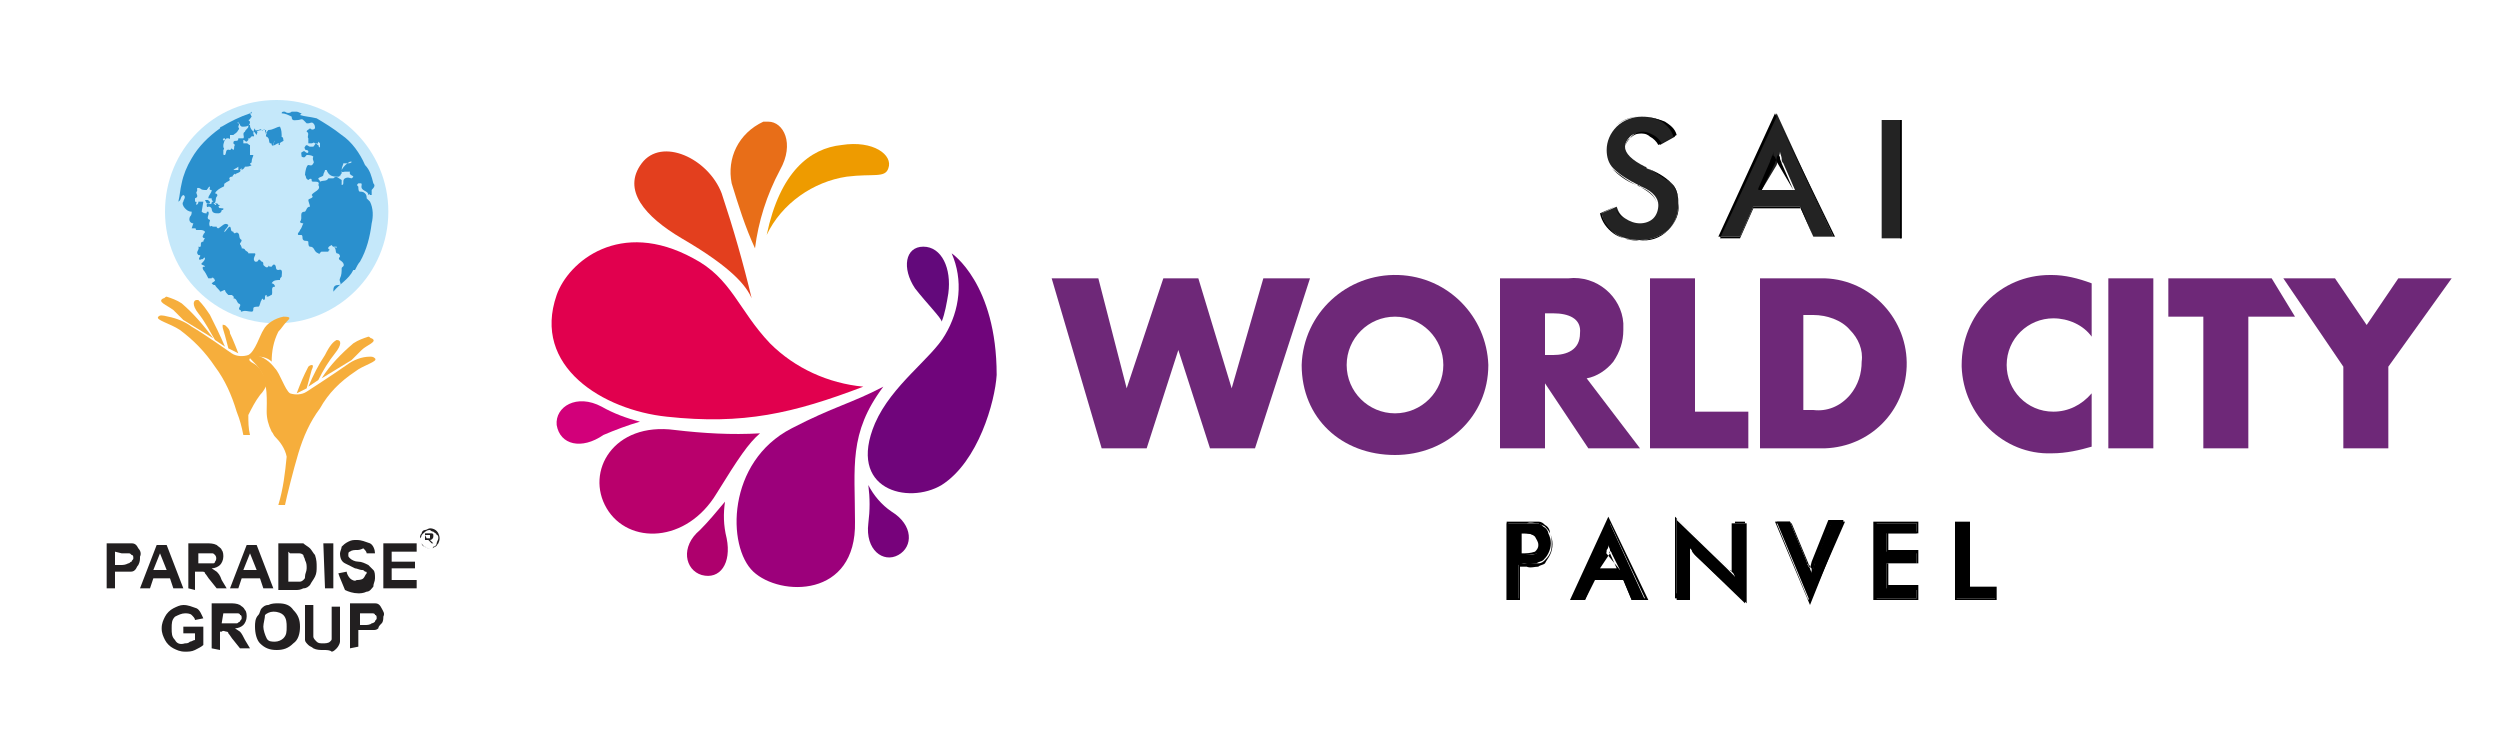 <?xml version="1.0" encoding="utf-8"?>
<!-- Generator: Adobe Illustrator 25.4.1, SVG Export Plug-In . SVG Version: 6.00 Build 0)  -->
<svg version="1.1" id="Layer_1" xmlns="http://www.w3.org/2000/svg" xmlns:xlink="http://www.w3.org/1999/xlink" x="0px" y="0px"
	 viewBox="0 0 150 45" style="enable-background:new 0 0 150 45;" xml:space="preserve">
<style type="text/css">
	.st0{fill-rule:evenodd;clip-rule:evenodd;fill:#70057B;}
	.st1{fill-rule:evenodd;clip-rule:evenodd;fill:#E1004E;}
	.st2{fill-rule:evenodd;clip-rule:evenodd;fill:#9C007B;}
	.st3{fill-rule:evenodd;clip-rule:evenodd;fill:#E33F1E;}
	.st4{fill-rule:evenodd;clip-rule:evenodd;fill:#B9006C;}
	.st5{fill-rule:evenodd;clip-rule:evenodd;fill:#77027B;}
	.st6{fill-rule:evenodd;clip-rule:evenodd;fill:#63097B;}
	.st7{fill-rule:evenodd;clip-rule:evenodd;fill:#AE006D;}
	.st8{fill-rule:evenodd;clip-rule:evenodd;fill:#D2007A;}
	.st9{fill-rule:evenodd;clip-rule:evenodd;fill:#E86E18;}
	.st10{fill-rule:evenodd;clip-rule:evenodd;fill:#EE9B00;}
	.st11{fill-rule:evenodd;clip-rule:evenodd;}
	.st12{fill-rule:evenodd;clip-rule:evenodd;fill:#232323;}
	.st13{fill:#232323;}
	.st14{fill-rule:evenodd;clip-rule:evenodd;fill:#6E2878;}
	.st15{fill:#6E2878;}
	.st16{fill-rule:evenodd;clip-rule:evenodd;fill:#221F20;}
	.st17{fill-rule:evenodd;clip-rule:evenodd;fill:#C5E8FA;}
	.st18{fill-rule:evenodd;clip-rule:evenodd;fill:#2A90CE;}
	.st19{fill:none;}
	.st20{fill:#2A90CE;}
	.st21{fill:#F6AE3C;enable-background:new    ;}
</style>
<path class="st0" d="M57.1,15.2c0.7,1.6,0.5,3.4-0.4,4.9c-0.8,1.4-3.2,3-4.2,5.3c-1.7,4,2,4.9,4,3.7c2.2-1.4,3.2-5,3.3-6.6
	C59.8,17,57.1,15.2,57.1,15.2"/>
<path class="st1" d="M51.8,23.2c-2.1-0.2-4.1-1.1-5.6-2.6c-1.9-2-2.3-3.9-4.6-5.1c-4.4-2.4-7.5,0.2-8.2,2.2
	c-1.5,4.3,2.8,6.9,6.6,7.3C44.6,25.5,47.6,24.8,51.8,23.2"/>
<path class="st2" d="M53,23.2c-1.9,1-3,1.2-5.5,2.5c-3.9,2-3.9,7.1-2.3,8.6s6.2,1.6,6.1-3C51.3,28,50.9,26,53,23.2"/>
<path class="st3" d="M45.1,17.9c-0.5-2.1-1.1-4.2-1.8-6.3c-0.8-2.1-3.6-3.4-4.8-1.8s0.2,3.2,2.4,4.5C44,16.1,44.8,17.2,45.1,17.9"/>
<path class="st4" d="M45.6,26c-1.7,0.1-3.4,0-5.1-0.2c-3.7-0.5-5.4,2.5-4.1,4.7c1.3,2.2,4.8,2.1,6.6-0.9
	C44.3,27.5,44.9,26.6,45.6,26"/>
<path class="st5" d="M52.1,29.1c0.1,0.8,0.1,1.5,0,2.3c-0.2,1.6,0.9,2.4,1.8,1.9s0.9-1.8-0.4-2.6C52.9,30.3,52.4,29.7,52.1,29.1"/>
<path class="st6" d="M56.5,19.3c0.2-0.5,0.3-1.1,0.4-1.7c0.2-1.5-0.4-2.8-1.5-2.8s-1.3,1.3-0.5,2.5C55.6,18.2,56.5,19.1,56.5,19.3"
	/>
<path class="st7" d="M43.5,30.1c-0.5,0.6-1,1.2-1.5,1.7c-1.2,1-0.9,2.4,0.1,2.7c1.1,0.3,1.8-0.7,1.5-2.2
	C43.4,31.5,43.4,30.8,43.5,30.1"/>
<path class="st8" d="M38.4,25.3c-0.8-0.2-1.6-0.5-2.3-0.9c-1.5-0.8-2.8,0-2.7,1.1c0.2,1.2,1.5,1.5,2.8,0.6
	C36.9,25.8,37.7,25.5,38.4,25.3"/>
<path class="st9" d="M45.3,14.9c0.2-1.6,0.7-3.2,1.5-4.7c0.9-1.6,0.2-2.9-0.7-2.9c-0.1,0-0.2,0-0.3,0C44.3,8,43.6,9.5,43.9,11
	C44.3,12.3,44.7,13.6,45.3,14.9"/>
<path class="st10" d="M46,14.1c0.9-1.9,2.8-3.2,4.8-3.5c1.6-0.2,2.3,0.1,2.5-0.5c0.3-0.8-0.9-1.7-2.8-1.4
	C48.6,8.9,46.8,10.3,46,14.1"/>
<path class="st11" d="M91.1,33.9V36h-0.7v-4.6h1.1c0.2,0,0.5,0,0.7,0c0.2,0,0.3,0.1,0.4,0.2c0.2,0.1,0.3,0.3,0.3,0.4
	c0.2,0.4,0.2,0.8,0,1.2c-0.1,0.2-0.2,0.3-0.3,0.4c-0.1,0.1-0.3,0.1-0.4,0.2c-0.2,0-0.5,0.1-0.7,0h-0.1L91.1,33.9z M91.2,33.3h0.2
	c0.3,0,0.6,0,0.8-0.1c0.1-0.1,0.2-0.3,0.2-0.5c0-0.2-0.1-0.4-0.2-0.5C91.9,32,91.6,32,91.4,32h-0.2V33.3z"/>
<path d="M91.2,36h-0.8v-4.7h1.2c0.2,0,0.5,0,0.7,0c0.2,0,0.3,0.1,0.4,0.2c0.2,0.1,0.3,0.3,0.3,0.5c0.2,0.4,0.2,0.9,0,1.3
	c-0.1,0.2-0.2,0.3-0.3,0.5c-0.1,0.1-0.3,0.1-0.4,0.2c-0.2,0-0.5,0.1-0.7,0h-0.4L91.2,36L91.2,36z M90.5,35.9h0.6v-2.1h0.5
	c0.2,0,0.5,0,0.7,0c0.2,0,0.3-0.1,0.4-0.2c0.1-0.1,0.2-0.2,0.3-0.4c0.1-0.2,0.1-0.4,0.1-0.6c0-0.2,0-0.4-0.1-0.6
	c-0.1-0.2-0.2-0.3-0.3-0.4c-0.1-0.1-0.3-0.1-0.4-0.2c-0.2,0-0.5-0.1-0.7,0h-1.1L90.5,35.9L90.5,35.9z M91.4,33.3h-0.2v-1.4h0.2
	c0.3,0,0.6,0,0.9,0.2c0.2,0.1,0.3,0.3,0.3,0.6c0,0.2-0.1,0.4-0.3,0.5C91.9,33.3,91.6,33.3,91.4,33.3L91.4,33.3z M91.2,33.2h0.1
	c0.3,0,0.5,0,0.8-0.1c0.1-0.1,0.2-0.2,0.2-0.4c0-0.2-0.1-0.3-0.2-0.5C91.9,32,91.6,32,91.4,32h-0.1V33.2z"/>
<path class="st11" d="M97.9,36l-0.5-1.2h-1.8L95.1,36h-0.8l2.2-4.8l2.2,4.8H97.9z M95.9,34.2h1.3l-0.5-1c0-0.1-0.1-0.1-0.1-0.2
	c0-0.1-0.1-0.2-0.1-0.3c0,0.1,0,0.2-0.1,0.3c0,0.1,0,0.2-0.1,0.3L95.9,34.2z"/>
<path d="M98.9,36h-1l-0.5-1.2h-1.7L95.1,36h-0.9l2.3-5L98.9,36z M98,35.9h0.7l-2.1-4.5l-2.1,4.5H95l0.5-1.2h1.9L98,35.9z M97.2,34.2
	h-1.5l0.5-1.1c0,0,0-0.1,0-0.1c0,0,0-0.1,0-0.1c0,0,0-0.1,0-0.1c0,0,0-0.1,0-0.2l0.1-0.1l0,0.1c0,0,0,0.1,0,0.2c0,0,0,0.1,0,0.1
	c0,0,0,0.1,0,0.1c0,0,0,0,0,0.1L97.2,34.2z M96,34.1H97l-0.4-0.9c0,0-0.1-0.1,0-0.1c0,0,0,0,0-0.1c0,0,0,0,0-0.1c0,0,0,0,0,0.1
	s0,0.1,0,0.1c0,0,0,0.1,0,0.1L96,34.1z"/>
<path class="st11" d="M100.6,36v-4.8l2.9,2.8l0.3,0.3c0.1,0.1,0.2,0.2,0.3,0.3v-3.2h0.7v4.8l-3-2.8c-0.1-0.1-0.2-0.2-0.2-0.3
	c-0.1-0.1-0.1-0.2-0.2-0.3v3.2L100.6,36z"/>
<path d="M104.7,36.2l-3-2.9c-0.1-0.1-0.2-0.2-0.2-0.3c0,0-0.1-0.1-0.1-0.1v3h-0.9v-4.9l3,2.9l0.3,0.3c0.1,0,0.1,0.1,0.1,0.2v-3h0.8
	L104.7,36.2z M101.3,32.6l0.1,0.1l0.1,0.1c0,0,0,0.1,0.1,0.1l0,0c0.1,0.1,0.1,0.2,0.2,0.3l2.9,2.7v-4.6h-0.6v3.3l-0.1-0.2
	c-0.1-0.1-0.2-0.2-0.3-0.3l-0.3-0.3l-2.8-2.7v4.5h0.6L101.3,32.6L101.3,32.6z"/>
<path class="st11" d="M108.6,36.1l-2-4.8h0.8l1,2.4c0,0.1,0.1,0.3,0.2,0.4c0,0.1,0.1,0.2,0.1,0.3c0-0.1,0-0.2,0.1-0.3l0.1-0.4l1-2.4
	h0.8L108.6,36.1z"/>
<path d="M108.6,36.3l-2.1-5h0.9v0l1,2.4c0,0.1,0,0.1,0.1,0.2c0,0.1,0.1,0.1,0.1,0.2c0,0,0,0,0,0.1l0,0c0,0,0,0,0-0.1l0.1-0.4l1-2.5
	h0.9l0,0.1L108.6,36.3z M106.6,31.4l1.9,4.6l2-4.6h-0.6l-1,2.4l-0.1,0.4c0,0,0,0.1,0,0.2c0,0,0,0.1,0,0.2l-0.1,0.4v-0.4
	c0-0.1,0-0.2,0-0.3s0,0,0-0.1c0-0.1,0-0.1-0.1-0.2c0-0.1-0.1-0.1-0.1-0.2l-1-2.4L106.6,31.4z"/>
<polygon class="st11" points="112.5,35.9 112.5,31.4 115,31.4 115,32 113.2,32 113.2,33.1 115,33.1 115,33.8 113.2,33.8 113.2,35.3 
	115,35.3 115,35.9 "/>
<path d="M115.1,36h-2.7v-4.7h2.7V32h-1.8v1h1.8v0.8h-1.8v1.3h1.8V36z M112.6,35.9h2.4v-0.5h-1.8v-1.6h1.8v-0.6h-1.8v-1.3h1.8v-0.5
	h-2.4L112.6,35.9z"/>
<polygon class="st11" points="117.3,35.9 117.3,31.4 118.1,31.4 118.1,35.3 119.7,35.3 119.7,35.9 "/>
<path d="M119.8,36h-2.5v-4.7h0.9v3.9h1.6L119.8,36z M117.4,35.9h2.3v-0.5H118v-3.9h-0.6L117.4,35.9z"/>
<path class="st12" d="M96.1,12.8l0.9-0.4c0.1,0.3,0.2,0.5,0.5,0.7c0.3,0.2,0.6,0.3,0.9,0.3c0.3,0,0.6-0.1,0.8-0.3
	c0.2-0.2,0.3-0.5,0.3-0.8c0-0.4-0.3-0.8-1-1.1c-0.1,0-0.1-0.1-0.2-0.1c-0.6-0.3-1.1-0.6-1.5-1c-0.3-0.3-0.4-0.7-0.4-1.1
	c0-0.5,0.2-1,0.6-1.4c0.4-0.4,1-0.6,1.5-0.6c0.5,0,0.9,0.1,1.3,0.3c0.3,0.2,0.6,0.5,0.7,0.9l-0.9,0.5c-0.1-0.2-0.3-0.4-0.5-0.5
	C98.9,8,98.7,8,98.5,8C98.2,8,98,8,97.8,8.2c-0.2,0.2-0.3,0.4-0.3,0.6c0,0.4,0.4,0.8,1.2,1.2c0,0,0.1,0,0.1,0.1
	c0.5,0.2,1,0.5,1.5,0.9c0.3,0.3,0.4,0.7,0.4,1.2c0,0.6-0.2,1.2-0.6,1.6c-0.5,0.4-1.1,0.6-1.7,0.6c-0.5,0-1.1-0.1-1.5-0.4
	C96.4,13.7,96.2,13.3,96.1,12.8"/>
<path d="M98.3,14.4c-0.5,0-1.1-0.1-1.5-0.4c-0.4-0.3-0.7-0.7-0.8-1.2l0,0l0.9-0.4v0c0.1,0.3,0.2,0.5,0.5,0.7
	c0.3,0.2,0.6,0.3,0.9,0.3c0.3,0,0.6-0.1,0.8-0.3c0.2-0.2,0.3-0.5,0.3-0.8c0-0.4-0.3-0.7-1-1.1c-0.1,0-0.1-0.1-0.2-0.1l0,0
	c-0.6-0.2-1.1-0.6-1.5-1c-0.3-0.3-0.4-0.7-0.4-1.1c0-0.5,0.2-1,0.6-1.4c0.4-0.4,1-0.6,1.5-0.6c0.5,0,0.9,0.1,1.3,0.3
	c0.3,0.2,0.6,0.5,0.7,0.9l0,0l-0.9,0.5l0,0c-0.1-0.2-0.3-0.4-0.5-0.5C98.9,8.1,98.7,8,98.5,8c-0.3,0-0.5,0.1-0.7,0.3
	c-0.2,0.2-0.3,0.4-0.3,0.6c0,0.4,0.4,0.8,1.2,1.2l0,0l0,0c0,0,0,0,0.1,0c0.5,0.2,1,0.6,1.5,0.9c0.3,0.3,0.4,0.7,0.4,1.2
	c0,0.6-0.2,1.2-0.6,1.6C99.6,14.3,99,14.5,98.3,14.4z M96.1,12.8c0.1,0.5,0.4,0.9,0.8,1.2c0.4,0.3,1,0.5,1.5,0.4
	c0.6,0,1.2-0.2,1.7-0.6c0.4-0.4,0.7-1,0.6-1.6c0-0.4-0.1-0.8-0.4-1.2c-0.4-0.4-0.9-0.7-1.5-0.9l0,0c0,0,0,0,0,0c0,0,0,0,0,0
	c0,0,0,0-0.1,0c-0.8-0.4-1.2-0.8-1.2-1.2c0-0.2,0.1-0.5,0.3-0.6C98,8,98.3,7.9,98.6,7.9c0.2,0,0.4,0.1,0.6,0.2
	c0.2,0.1,0.4,0.3,0.5,0.5l0.9-0.5c-0.1-0.4-0.4-0.6-0.7-0.8C99.4,7.1,98.9,7,98.4,7c-0.6,0-1.1,0.2-1.5,0.6
	c-0.4,0.4-0.6,0.9-0.6,1.4c0,0.4,0.1,0.8,0.4,1.1c0.5,0.4,1,0.8,1.5,1c0.1,0,0.1,0,0.2,0.1c0.7,0.3,1,0.7,1,1.1
	c0,0.3-0.1,0.6-0.3,0.8c-0.2,0.2-0.5,0.3-0.8,0.3c-0.3,0-0.6-0.1-0.9-0.3c-0.2-0.2-0.4-0.4-0.5-0.7L96.1,12.8z"/>
<path class="st12" d="M108.8,14.2l-0.8-1.8h-2.8l-0.8,1.8h-1.2l3.4-7.4l3.4,7.4H108.8z M105.7,11.4h2l-0.7-1.6
	c-0.1-0.1-0.1-0.2-0.1-0.3c0-0.1-0.1-0.3-0.1-0.4c0,0.2-0.1,0.3-0.1,0.4l-0.1,0.4L105.7,11.4z"/>
<path d="M110.1,14.2h-1.3l-0.8-1.8h-2.8l-0.8,1.8h-1.3v0l3.4-7.4v0L110.1,14.2z M108.8,14.2h1.2L106.6,7l-3.4,7.3h1.2l0.8-1.8h2.9
	L108.8,14.2z M107.6,11.4h-2.1v-0.1l0.7-1.6c0-0.1,0.1-0.2,0.1-0.3v0c0.1-0.1,0.1-0.3,0.1-0.4V8.9l0,0.1c0,0.1,0,0.1,0,0.2
	c0,0.1,0,0.2,0.1,0.2c0,0.1,0.1,0.2,0.1,0.3L107.6,11.4z M105.7,11.4h1.9l-0.7-1.6c0-0.1-0.1-0.2-0.1-0.3c0-0.1,0-0.1-0.1-0.2
	c0-0.1,0-0.1,0-0.1c0,0.1-0.1,0.2-0.1,0.3v0c0,0.1-0.1,0.2-0.1,0.3L105.7,11.4z"/>
<rect x="112.9" y="7.2" class="st13" width="1.2" height="7.1"/>
<path d="M114.1,14.3h-1.2V7.2h1.2V14.3z M112.9,14.3h1.1V7.2h-1.1V14.3z"/>
<polygon class="st14" points="75.3,26.9 72.6,26.9 70.7,21 68.8,26.9 66.1,26.9 63.1,16.7 65.9,16.7 67.6,23.3 69.8,16.7 71.9,16.7 
	73.9,23.3 75.8,16.7 78.6,16.7 "/>
<path class="st14" d="M83.7,27.3c-3.2,0-5.6-2.2-5.6-5.4c0.1-3.1,2.7-5.5,5.8-5.4c3,0.1,5.3,2.5,5.4,5.4
	C89.3,25,86.8,27.3,83.7,27.3 M83.7,19c-1.6,0-2.9,1.3-2.9,2.9c0,1.6,1.3,2.9,2.9,2.9c1.6,0,2.9-1.3,2.9-2.9
	C86.6,20.3,85.3,19,83.7,19"/>
<path class="st14" d="M95.3,26.9L92.7,23v3.9h-2.7V16.7h4.1c1.7-0.2,3.2,1.1,3.3,2.7c0,0.1,0,0.3,0,0.4c0,0.7-0.2,1.3-0.6,1.9
	c-0.4,0.5-1,0.9-1.6,1l3.2,4.2L95.3,26.9L95.3,26.9z M93.2,18.8h-0.5v2.5h0.5c0.8,0,1.6-0.3,1.6-1.3C94.9,19.1,94.1,18.8,93.2,18.8"
	/>
<polygon class="st14" points="99,26.9 99,16.7 101.7,16.7 101.7,24.7 104.9,24.7 104.9,26.9 "/>
<path class="st14" d="M109.5,26.9h-3.9V16.7h3.9c2.8,0.1,5,2.5,4.9,5.3C114.3,24.7,112.2,26.8,109.5,26.9 M111,19.8
	c-0.5-0.6-1.4-0.9-2.2-0.9h-0.6v5.7h0.6c0.8,0.1,1.6-0.2,2.2-0.9c0.5-0.6,0.7-1.3,0.7-2C111.8,21,111.5,20.3,111,19.8"/>
<path class="st14" d="M123.1,27.2c-2.9,0.1-5.3-2.3-5.4-5.2c0,0,0-0.1,0-0.1c0-3,2.3-5.4,5.3-5.4c0,0,0.1,0,0.1,0
	c0.8,0,1.6,0.2,2.4,0.5v3.2c-0.5-0.7-1.4-1.1-2.3-1.1c-1.5,0-2.8,1.2-2.8,2.8c0,1.5,1.2,2.8,2.8,2.8c0.9,0,1.7-0.4,2.3-1.1v3.2
	C124.8,27,124,27.2,123.1,27.2"/>
<rect x="126.5" y="16.7" class="st15" width="2.7" height="10.2"/>
<polygon class="st14" points="134.9,19 134.9,26.9 132.2,26.9 132.2,19 130.1,19 130.1,16.7 136.3,16.7 137.7,19 "/>
<polygon class="st14" points="143.3,22 143.3,26.9 140.6,26.9 140.6,22 137,16.7 140.1,16.7 142,19.5 143.9,16.7 147.1,16.7 "/>
<g>
	<g>
		<g>
			<path class="st16" d="M21.6,36.7v0.8h0.3c0.1,0,0.3,0,0.4-0.1c0.1,0,0.2-0.1,0.2-0.1c0-0.1,0.1-0.1,0.1-0.2c0-0.1,0-0.2-0.1-0.2
				c0-0.1-0.1-0.1-0.2-0.1c-0.1,0-0.3,0-0.4,0H21.6z M21,38.9v-2.7h0.9c0.2,0,0.4,0,0.6,0c0.2,0,0.3,0.1,0.4,0.3
				c0.1,0.2,0.2,0.3,0.1,0.5c0,0.1,0,0.3-0.1,0.4c-0.1,0.1-0.2,0.2-0.2,0.3c-0.1,0.1-0.2,0.1-0.3,0.1c-0.2,0-0.4,0-0.5,0h-0.4v1
				L21,38.9z M18.3,36.3h0.5v1.4c0,0.2,0,0.3,0,0.5c0,0.1,0.1,0.2,0.2,0.3c0.1,0.1,0.2,0.1,0.4,0.1c0.1,0,0.3,0,0.4-0.1
				c0.1-0.1,0.1-0.1,0.1-0.2c0-0.1,0-0.2,0-0.4v-1.5h0.5v1.4c0,0.2,0,0.5,0,0.7c0,0.1-0.1,0.3-0.2,0.4c-0.1,0.1-0.2,0.2-0.3,0.2
				C19.8,39,19.6,39,19.4,39c-0.2,0-0.4,0-0.6-0.1c-0.1-0.1-0.2-0.1-0.3-0.2c-0.1-0.1-0.2-0.2-0.2-0.3c0-0.2,0-0.4,0-0.6V36.3z
				 M15.8,37.6c0,0.2,0.1,0.5,0.2,0.7c0.1,0.2,0.3,0.2,0.5,0.2c0.2,0,0.4-0.1,0.5-0.2c0.2-0.2,0.2-0.4,0.2-0.7c0-0.2,0-0.5-0.2-0.7
				c-0.1-0.1-0.3-0.2-0.6-0.2c-0.2,0-0.4,0.1-0.5,0.2C15.9,37.1,15.8,37.4,15.8,37.6z M15.3,37.6c0-0.2,0-0.5,0.2-0.7
				c0.1-0.1,0.1-0.3,0.2-0.4c0.1-0.1,0.2-0.2,0.4-0.2c0.2-0.1,0.4-0.1,0.6-0.1c0.4,0,0.7,0.1,0.9,0.4c0.3,0.3,0.4,0.6,0.4,1
				c0,0.4-0.1,0.8-0.4,1C17.3,38.9,17,39,16.6,39c-0.4,0-0.7-0.1-1-0.4C15.4,38.4,15.3,38,15.3,37.6L15.3,37.6z M13.3,37.4h0.4
				c0.2,0,0.3,0,0.5,0c0.1,0,0.1-0.1,0.2-0.1c0-0.1,0.1-0.1,0.1-0.2c0-0.1,0-0.2-0.1-0.2c0-0.1-0.1-0.1-0.2-0.1h-0.8L13.3,37.4z
				 M12.7,38.9v-2.7h1.1c0.2,0,0.4,0,0.6,0.1c0.1,0.1,0.2,0.1,0.3,0.3c0.1,0.1,0.1,0.3,0.1,0.4c0,0.2-0.1,0.4-0.2,0.5
				c-0.1,0.1-0.3,0.2-0.5,0.2l0.3,0.2c0.1,0.1,0.2,0.3,0.3,0.5l0.3,0.5h-0.6l-0.4-0.5c-0.1-0.1-0.2-0.3-0.3-0.4
				c0-0.1-0.1-0.1-0.1-0.1c-0.1,0-0.2-0.1-0.3,0h-0.1v1.1L12.7,38.9z M11,38v-0.4h1.2v1.1c-0.1,0.1-0.3,0.2-0.5,0.3
				c-0.2,0.1-0.4,0.1-0.6,0.1c-0.3,0-0.5-0.1-0.7-0.2c-0.2-0.1-0.4-0.3-0.5-0.5c-0.1-0.2-0.2-0.4-0.2-0.7c0-0.3,0.1-0.5,0.2-0.7
				c0.1-0.2,0.3-0.4,0.5-0.5c0.2-0.1,0.4-0.2,0.6-0.2c0.3,0,0.5,0.1,0.8,0.2c0.2,0.1,0.3,0.4,0.4,0.6l-0.5,0.1
				c0-0.1-0.1-0.2-0.2-0.3c-0.1-0.1-0.3-0.1-0.4-0.1c-0.2,0-0.4,0.1-0.6,0.2c-0.2,0.2-0.2,0.4-0.2,0.7c0,0.3,0,0.5,0.2,0.7
				c0.1,0.2,0.3,0.3,0.6,0.2c0.1,0,0.2,0,0.3-0.1c0.1,0,0.2-0.1,0.3-0.1V38L11,38L11,38z"/>
		</g>
		<g>
			<path class="st16" d="M6.4,35.3v-2.7h0.9c0.2,0,0.4,0,0.6,0c0.2,0,0.3,0.1,0.4,0.3c0.1,0.1,0.2,0.3,0.1,0.5c0,0.2,0,0.3-0.1,0.5
				c-0.1,0.1-0.1,0.2-0.2,0.3c-0.1,0.1-0.2,0.1-0.3,0.1c-0.2,0-0.4,0-0.6,0H6.9v1L6.4,35.3z M6.9,33.1v0.8h0.3c0.2,0,0.3,0,0.5-0.1
				c0.1,0,0.1-0.1,0.2-0.1c0-0.1,0.1-0.1,0.1-0.2c0-0.1,0-0.2-0.1-0.2c-0.1-0.1-0.1-0.1-0.2-0.1c-0.1,0-0.2,0-0.4,0L6.9,33.1z
				 M11,35.3h-0.6l-0.2-0.6H9.2l-0.2,0.6H8.4l1-2.6H10L11,35.3z M10,34.2l-0.4-1l-0.4,1H10z M11.3,35.3v-2.7h1.1
				c0.2,0,0.4,0,0.6,0.1c0.1,0.1,0.3,0.2,0.3,0.3c0.1,0.1,0.1,0.3,0.1,0.4c0,0.2-0.1,0.4-0.2,0.5c-0.1,0.1-0.3,0.2-0.5,0.2l0.3,0.2
				c0.1,0.1,0.2,0.2,0.3,0.5l0.3,0.5h-0.6l-0.4-0.5c-0.1-0.1-0.2-0.3-0.3-0.4c0-0.1-0.1-0.1-0.2-0.1c-0.1,0-0.2,0-0.3,0h-0.1v1.1
				L11.3,35.3z M11.9,33.8h0.4c0.2,0,0.3,0,0.5,0c0.1,0,0.1-0.1,0.1-0.1c0.1-0.1,0.1-0.3,0-0.4c-0.1-0.1-0.1-0.1-0.2-0.1h-0.8
				L11.9,33.8z M16.4,35.3h-0.6l-0.2-0.6h-1.1l-0.2,0.6h-0.5l1-2.6h0.6L16.4,35.3z M15.4,34.2l-0.4-1l-0.4,1L15.4,34.2z M16.7,32.6
				h1c0.2,0,0.4,0,0.5,0c0.1,0.1,0.3,0.2,0.4,0.3c0.1,0.1,0.2,0.3,0.3,0.4C19,33.6,19,33.8,19,34c0,0.2,0,0.4-0.1,0.6
				c-0.1,0.2-0.2,0.3-0.3,0.5c-0.1,0.1-0.2,0.2-0.4,0.2c-0.2,0.1-0.3,0.1-0.5,0.1h-1L16.7,32.6z M17.3,33.1v1.8h0.4
				c0.1,0,0.2,0,0.3,0c0.1,0,0.2-0.1,0.2-0.1c0.1-0.1,0.1-0.1,0.1-0.2c0-0.2,0.1-0.3,0.1-0.5c0-0.2,0-0.3-0.1-0.5
				c0-0.1-0.1-0.2-0.1-0.3c-0.1-0.1-0.2-0.1-0.3-0.1c-0.1,0-0.3,0-0.5,0L17.3,33.1z M19.4,32.6H20v2.7h-0.5L19.4,32.6z M20.3,34.4
				l0.5-0.1c0,0.1,0.1,0.3,0.2,0.4c0.1,0.1,0.3,0.2,0.4,0.1c0.1,0,0.3,0,0.4-0.1c0.1-0.1,0.1-0.2,0.2-0.3c0-0.1,0-0.1-0.1-0.1
				c-0.1-0.1-0.1-0.1-0.2-0.1c-0.1,0-0.3-0.1-0.4-0.1c-0.2-0.1-0.4-0.2-0.6-0.3c-0.2-0.1-0.3-0.3-0.3-0.6c0-0.1,0.1-0.3,0.1-0.4
				c0.1-0.1,0.2-0.2,0.4-0.3c0.2-0.1,0.3-0.1,0.5-0.1c0.3,0,0.5,0.1,0.8,0.2c0.2,0.1,0.3,0.4,0.3,0.6h-0.5c0-0.1-0.1-0.2-0.2-0.3
				C21.6,33,21.5,33,21.4,33c-0.1,0-0.3,0-0.4,0.1c-0.1,0-0.1,0.1-0.1,0.2c0,0.1,0,0.1,0.1,0.2c0.1,0.1,0.3,0.2,0.5,0.2
				c0.2,0,0.4,0.1,0.6,0.2c0.1,0.1,0.2,0.2,0.3,0.3c0.1,0.1,0.1,0.3,0.1,0.5c0,0.2-0.1,0.3-0.1,0.5c-0.1,0.1-0.2,0.3-0.4,0.3
				c-0.2,0.1-0.4,0.1-0.5,0.1c-0.3,0-0.6-0.1-0.8-0.2C20.5,34.9,20.4,34.7,20.3,34.4L20.3,34.4z"/>
			<polygon class="st16" points="23,35.3 23,32.6 25,32.6 25,33.1 23.5,33.1 23.5,33.7 24.9,33.7 24.9,34.1 23.5,34.1 23.5,34.8 
				25,34.8 25,35.3 			"/>
			<path class="st16" d="M25.8,31.7c0.2,0,0.4,0.1,0.5,0.3c0.1,0.2,0.1,0.4,0,0.6c-0.1,0.1-0.1,0.2-0.2,0.2
				c-0.1,0.1-0.2,0.1-0.3,0.1c-0.1,0-0.2,0-0.3-0.1c-0.1,0-0.2-0.1-0.2-0.2c-0.1-0.1-0.1-0.2-0.1-0.3c0-0.1,0-0.2,0.1-0.3
				c0-0.1,0.1-0.2,0.2-0.2C25.6,31.8,25.7,31.7,25.8,31.7z M25.8,31.8c-0.2,0-0.3,0.1-0.5,0.3c0,0.1-0.1,0.2-0.1,0.2
				c0,0.1,0,0.2,0.1,0.3c0.1,0.2,0.3,0.3,0.5,0.3c0.1,0,0.2,0,0.2-0.1c0.1,0,0.2-0.1,0.2-0.2c0-0.1,0.1-0.2,0.1-0.3
				c0-0.1,0-0.2-0.1-0.2c0-0.1-0.1-0.1-0.2-0.2C25.9,31.9,25.8,31.8,25.8,31.8z M25.5,32.7V32h0.4c0,0,0.1,0,0.1,0.1
				c0,0,0,0.1,0,0.1c0,0.1-0.1,0.2-0.2,0.2l0,0l0.1,0.1l0.1,0.1h-0.1l-0.1-0.1c0,0-0.1-0.1-0.1-0.1c0,0-0.1,0-0.1,0h-0.1L25.5,32.7
				L25.5,32.7L25.5,32.7z M25.6,32.3h0.1c0.1,0,0.1,0,0.1,0s0,0,0-0.1v-0.1c0,0,0,0-0.1,0h-0.2L25.6,32.3L25.6,32.3z"/>
		</g>
	</g>
	<g>
		<path class="st17" d="M9.9,12.7c0,3.7,3,6.7,6.7,6.7c3.7,0,6.7-3,6.7-6.7c0-3.7-3-6.7-6.7-6.7c0,0,0,0,0,0C12.8,6,9.9,9,9.9,12.7z
			"/>
		<path class="st18" d="M17.1,6.7c0,0-0.1,0-0.1,0c0,0-0.1,0-0.1,0.1c0.2,0,0.4,0.1,0.6,0.2c0,0.3,0.2,0.2,0.4,0.2
			c0.1,0,0.2-0.1,0.3,0c0.1,0.1,0.1,0.1,0.2,0.2l0.1,0v0c0.1,0,0.2-0.1,0.3,0c0.1,0.1,0.1,0.2,0.1,0.3c-0.1,0.1-0.2,0.1-0.3,0
			c-0.1,0.1-0.2,0.1-0.2,0.2c0.2,0.1,0,0.3,0.1,0.4l0,0c0,0,0,0.2,0,0.3h0.2c0.1,0,0.1-0.1,0.2,0c0.1,0.1,0.2,0,0.2-0.1l0.1,0.1V8.5
			l0,0.1c0,0.1,0,0.2,0,0.2c0,0.1-0.1,0-0.1-0.1c0,0-0.1,0-0.1-0.1c-0.1,0-0.1,0.1-0.2,0.2c0,0-0.2,0-0.2,0c-0.1,0-0.2-0.2-0.3,0
			c-0.1,0.1,0.1,0.2,0,0.2l0,0C18.4,9,18.5,9,18.5,9.1c0,0.1-0.1,0.1-0.2,0s-0.1,0-0.1,0c-0.2,0-0.1,0.2-0.1,0.3
			c0.2,0.1,0.2,0,0.3-0.1c0.1,0,0.3,0,0.4,0.1c-0.1,0.2,0.1,0.3,0,0.4c-0.1,0.2-0.2,0.1-0.3,0.1c-0.1,0-0.2,0.4-0.2,0.6
			c0.1,0.1,0,0.2,0.2,0.3c0.1-0.1,0.2-0.1,0.2,0c0,0.1,0,0.1,0.2,0.1c0.1,0,0.3,0,0.2,0.2c0.2,0.3-0.3,0.4-0.4,0.6
			c0.2,0.2-0.2,0.2-0.2,0.3s0.1,0.3,0.1,0.4c-0.2,0-0.2,0.2-0.3,0.3c-0.4,0-0.1,0.4-0.3,0.6c0,0.1,0.2,0.1,0.2,0.1
			c-0.1,0.2-0.1,0.3-0.2,0.4c0,0.1-0.2,0.2-0.1,0.3h0.2c0.1,0.1,0,0.2,0.1,0.3s0.2,0,0.3,0.1c0,0.1,0,0.3,0.1,0.3
			c0.3,0,0.2,0.3,0.5,0.4c0.1,0.1,0.1-0.1,0.2-0.1c0.1,0,0.3,0,0.4,0c0-0.1,0.1-0.1,0.1-0.1c-0.2-0.1-0.1-0.2,0.1-0.3
			c0.1,0.2,0.3,0.1,0.3,0.2v-0.1H20c0.2,0.1,0.1,0.3,0.2,0.4c0,0,0.2,0,0.2,0.2c-0.2,0.2,0.1,0.2,0.2,0.4c0.1,0.2-0.1,0.2-0.1,0.3
			c0,0.2,0,0.4-0.1,0.6l0,0c-0.1,0.2,0.2,0.4-0.1,0.4S20,17.3,20,17.5H20c0,0,0,0.1,0,0c0.4-0.5,0.9-0.7,1.2-1.3h0.1
			c0.1-0.2,0.2-0.4,0.3-0.5c0.4-0.7,0.6-1.5,0.7-2.3c0.1-0.4,0.1-0.9-0.1-1.3L22,11.9c0-0.1,0-0.2-0.1-0.3c-0.1-0.1-0.2-0.1-0.3-0.1
			c-0.1,0-0.1-0.2-0.1-0.3c-0.1-0.1-0.1-0.1,0-0.2h0.1c0.1,0,0.1,0,0.1,0.1c-0.1,0.4,0.4,0.3,0.4,0.6c0.1-0.1,0.1,0,0.1,0h0.1
			c0-0.1,0-0.2,0-0.3c0.2-0.2,0.2-0.3,0.1-0.4c-0.1-0.4-0.2-0.8-0.5-1.1c-0.3-0.7-0.8-1.4-1.4-1.8c-0.5-0.4-1-0.7-1.5-1
			C18.6,7,18.3,7,18,6.9l0.1-0.1c-0.1,0-0.2-0.1-0.3-0.1c-0.1,0-0.2,0-0.3,0C17.4,6.8,17.2,6.8,17.1,6.7L17.1,6.7z"/>
		<path class="st18" d="M15,6.8c-0.6,0.2-1.2,0.5-1.7,0.8c0,0-0.1,0-0.1,0.1c-0.7,0.5-1.3,1.1-1.7,1.8c-0.3,0.5-0.5,1-0.6,1.5
			c-0.1,0.4-0.1,0.7-0.2,1.1c0.2-0.1,0.1-0.3,0.3-0.4c0.2,0.1,0,0.3,0,0.4c-0.1,0.1,0,0.3,0.1,0.4c0.1,0.1,0.2,0.2,0.4,0.2
			c0,0.1,0,0.2-0.1,0.3c-0.1,0.2,0,0.4,0.2,0.4l-0.1,0.3h0.2c0.1,0,0,0.1,0.1,0.1h0.2c0.1,0,0.2,0,0.3,0.1c0,0.1-0.1,0.1-0.1,0.2
			c-0.1,0.1,0,0.2,0.1,0.2c0,0-0.1,0.1-0.1,0.2c-0.3,0,0,0.4-0.3,0.3c0.1,0.2-0.2,0.3,0,0.5c0.3,0-0.1,0.2,0.1,0.3
			c0.1-0.1,0.2,0,0.2-0.1c0.1-0.1,0.1,0,0.1,0h0c0,0.1-0.1,0.2-0.2,0.3c-0.1,0.1,0.2,0.1,0.2,0.2c-0.1,0-0.2,0-0.1,0.2
			c0.1,0.1,0.2,0.3,0.3,0.5c0,0,0.1,0,0.1,0s0.1,0,0.1,0v0c0-0.1,0.1,0,0.2,0h-0.1l0.1,0.1c0,0.1-0.1,0.1-0.2,0.2
			c0.1,0.1,0.1,0.1,0.2,0.1c0.1,0.2,0.3,0.3,0.3,0.4c0.1,0,0.2-0.1,0.3-0.1c0,0.1,0.1,0.2,0.2,0.3c0,0,0.1,0,0.1,0h0.1
			c0,0,0.2,0.1,0.1,0.2c0.2,0,0.2,0.2,0.3,0.3c0.3,0.1-0.1,0.3,0.1,0.4l0,0c0.1,0,0,0.1,0.1,0.1l-0.1,0h0.1c0.2-0.1,0.4,0,0.6,0
			c0.1,0,0.1-0.1,0.1-0.2c0-0.1,0.2-0.1,0.3-0.1s0.1-0.3,0.2-0.4c0-0.1,0.1-0.1,0.1,0c0.2,0,0-0.3,0.2-0.3l0,0.1
			c0.2,0,0.2-0.1,0.3-0.1c0.1-0.2-0.1-0.5,0.2-0.5c0-0.1-0.1-0.2-0.2-0.2c0.1-0.2,0.3-0.2,0.5-0.2c0-0.1,0-0.1,0.1-0.2
			c0-0.2,0.1-0.5-0.2-0.4c-0.2,0-0.1-0.2-0.2-0.3c-0.1-0.1-0.2,0.1-0.2,0.1c-0.1,0-0.2,0-0.2-0.1l0,0v0.1l0,0
			c-0.1,0.1-0.2,0-0.3-0.1c0-0.1,0-0.2-0.1-0.2l0,0l-0.1-0.1c-0.1-0.1-0.1,0.1-0.2,0.1c-0.1,0-0.1,0-0.1,0l0,0
			c-0.2-0.2,0.1-0.4,0-0.5h-0.4c0-0.1-0.1-0.1-0.2-0.2c0-0.1-0.2-0.1-0.2-0.1v-0.1l0,0c0,0,0,0,0,0c0,0,0,0,0,0
			c-0.1,0,0-0.2-0.1-0.1c0,0,0-0.1,0-0.1l0,0c0,0,0.1-0.1,0.1-0.2c-0.2-0.1-0.1-0.3-0.2-0.4c-0.1-0.1-0.2,0-0.2,0c0,0-0.1,0-0.1-0.1
			c-0.2,0-0.1-0.2-0.2-0.3c-0.1,0-0.2,0.2-0.3,0.3s0-0.1,0-0.1c0,0,0.2-0.2,0.2-0.3c-0.2-0.2-0.4,0.1-0.6,0.2c0,0-0.1,0-0.1-0.1
			h-0.2c-0.1,0-0.1-0.1-0.2,0c-0.1-0.2,0-0.3,0-0.4c-0.3-0.1,0-0.3-0.1-0.5c-0.1,0-0.1,0-0.1,0.1c-0.1,0-0.2,0-0.3-0.1l0.1-0.6
			c-0.1,0-0.2,0-0.3,0c0,0.1,0,0.1-0.1,0.2c-0.1-0.1,0.1-0.2-0.1-0.2v-0.2c0.3-0.1,0-0.3,0.1-0.4c0.1-0.1-0.1-0.3,0.2-0.2
			c0.1,0.1,0.2,0.1,0.4,0.1c0.1-0.1,0.1-0.2,0.2-0.2c0,0.1-0.1,0.2,0.1,0.2c0,0.2-0.2,0.3-0.2,0.5h0.2c0,0.1,0,0.1,0.1,0.2
			c-0.1,0-0.1,0-0.1,0.1c0,0-0.1,0.1-0.2,0c-0.1,0-0.1,0.1-0.1,0.1c0,0.2,0.1,0.1,0.1,0.1c0.1,0,0.1,0,0.2,0.1
			c0,0.3,0.2,0.3,0.4,0.3c0.2,0,0.1-0.2,0.2-0.2c0.1,0,0.1,0,0.1-0.1h-0.3c-0.2,0-0.1-0.2-0.3-0.3c0.2,0,0.1-0.3,0.2-0.4
			c0.1-0.1,0-0.2-0.1-0.2c0.1-0.2,0.3-0.3,0.5-0.4c0.1,0,0-0.2,0.1-0.2v0c0.1-0.1,0.2-0.1,0.3-0.2c-0.1-0.1,0-0.2,0.1-0.2
			c0.1,0,0,0,0.1-0.1c0.1-0.1,0.1-0.1,0.1,0c0-0.1,0.2-0.1,0.3-0.2c0.1-0.1-0.1-0.1,0.1-0.2h0v0.1H14c0.1-0.1,0.2-0.1,0.3-0.2
			l-0.1,0l0.1,0l0,0.2c0.2,0,0.3,0,0.4-0.2c0.1,0,0.3,0,0.4-0.1c-0.1,0-0.1-0.1-0.1-0.1c0,0,0.1,0,0.1-0.1c0-0.2,0.1-0.3,0.1-0.4
			h-0.2c0-0.2,0-0.4,0-0.6c-0.1,0-0.1-0.1-0.2-0.1c-0.1,0-0.1,0-0.2,0c0-0.1,0-0.1,0-0.1c0,0,0-0.1,0-0.1c0,0,0,0,0,0
			c0.1,0,0.1,0.1,0.2,0.1l0.1-0.1l0.1,0l0,0L15,8.3h-0.1v0.1H15V8.3c0,0,0.1-0.2,0.2-0.1c0.1-0.1,0-0.1,0-0.2c0,0,0-0.2,0.1-0.3
			c0,0.2,0.1,0.1,0.2,0.1c0.1,0,0.1-0.1,0.2,0c0.1,0.1,0.1-0.1,0.2,0l0,0c0,0.1,0,0.1,0.1,0.2c0,0-0.1,0.2,0,0.2
			c0.2,0.1,0.1,0.3,0.2,0.4c0.1,0,0.1,0,0.1,0.1c0,0,0.1,0.1,0.1,0c0,0,0,0,0,0c0-0.3,0.3-0.4,0.5-0.5c0-0.2,0-0.4-0.1-0.6
			c-0.2,0-0.4,0.2-0.7,0.2c-0.1,0.1-0.1,0.2-0.2,0.2c0.1-0.1,0.1-0.2,0-0.2c-0.2,0-0.4,0-0.5,0.1c0.1,0,0,0.1,0,0.2
			c-0.1-0.1-0.1-0.2-0.2-0.2C15,7.7,15,7.6,15,7.5c-0.1,0-0.1,0-0.1,0.1s-0.2,0.2-0.2,0.3c-0.2,0.1,0,0.3-0.1,0.4
			c-0.1,0-0.2,0-0.3,0c0,0.3-0.3,0-0.3,0.3l0.1,0.1c-0.1,0.1,0,0.2-0.1,0.3C13.8,8.8,13.9,9,13.8,9c-0.3-0.1-0.2,0.2-0.3,0.3
			c-0.1,0-0.1,0-0.1-0.1c0-0.1,0-0.1,0-0.2c0.1-0.1,0-0.1,0-0.2l0-0.1c0-0.1,0.1-0.2,0-0.3c-0.1-0.1,0.1-0.1,0.1-0.1V8.5
			c-0.1-0.1,0-0.1,0.1-0.2c0,0,0.1,0,0.1,0c0,0,0,0,0,0c0.1,0,0.1,0.1,0.1,0l0-0.2h0.2c0.1-0.1,0.2-0.1,0.3-0.3c0.1-0.1,0-0.1,0-0.2
			s0.1-0.1,0-0.2c-0.1,0,0-0.1,0-0.1V7.4c0.1,0,0.1,0.1,0.1,0.1v0.1l0,0c0-0.1,0-0.1,0.1,0h0.1C14.9,7.6,15,7.5,15,7.3l-0.1-0.1
			C15,7.2,15,7.1,15.1,7L15,6.8h0.1V6.7L15,6.8z"/>
		<path class="st19" d="M14.6,8c0.1,0.1,0.1,0.2,0.1,0.3l0-0.1L15,8.2c-0.1-0.2,0.1-0.4-0.1-0.5C14.8,7.8,14.7,8,14.6,8z"/>
		<path class="st20" d="M16.8,8.2c-0.1,0-0.2,0.1-0.3,0.1c0,0.2-0.1,0.3-0.1,0.4c0,0.1,0.2-0.1,0.3-0.1c0,0,0.1,0,0,0.1h0.1
			c-0.1-0.2,0.3-0.2,0.2-0.3c0-0.2-0.1-0.2-0.2-0.2C16.9,8.1,16.9,8.2,16.8,8.2z"/>
		<path class="st20" d="M16.8,8.3h-0.1l0,0.1L16.8,8.3c0,0.1,0.1,0.1,0.1,0C16.9,8.3,16.9,8.3,16.8,8.3z"/>
		<path class="st17" d="M21.1,9.7c0,0.1-0.2,0.1-0.3,0.1h-0.2c0,0.1-0.1,0.2-0.1,0.4c0,0.1,0,0.1,0,0.2v0c0,0-0.1,0.1-0.1,0.2
			c0,0,0-0.1,0-0.1c0,0,0,0,0,0c0,0.1-0.1,0.1-0.1,0.1c-0.1,0,0,0-0.1,0c-0.3,0-0.5-0.1-0.6-0.4h-0.1c0,0.1-0.1,0.2-0.1,0.3
			c0,0.1-0.2,0.1-0.3,0.2c0,0.1,0.1,0.1,0.1,0.2c0.2-0.1,0.4,0,0.5-0.2c0.1,0,0.2,0,0.3,0l0,0c0.2-0.2,0.3,0,0.5,0.1
			c0,0.1,0,0.2,0,0.3c0.2,0,0-0.3,0.2-0.4c0.2-0.1,0.3,0,0.4,0c0.3-0.2-0.2-0.1-0.1-0.4h-0.1h-0.2c-0.1,0-0.2,0.1-0.2-0.1
			c0.1-0.2,0.3-0.4,0.5-0.5C21.2,9.7,21.1,9.7,21.1,9.7C21,9.7,21.1,9.7,21.1,9.7z"/>
		<path class="st20" d="M12.4,12.2h0.2c0-0.2-0.1-0.1-0.1-0.2h-0.2C12.4,12.2,12.4,12.2,12.4,12.2z"/>
		<path class="st20" d="M12.9,12.3c0,0.1-0.2,0.1-0.2,0.2c0.1,0.2,0.2,0,0.3,0.2c0.1,0.1,0.3,0.1,0.3-0.1s-0.1,0-0.2-0.2l0.1-0.1
			l-0.1,0c0-0.1-0.1-0.1-0.2-0.1C13,12.3,13,12.3,12.9,12.3z"/>
		<path class="st20" d="M12.8,12.5L12.8,12.5c0.1,0.1,0.2,0,0.2,0.1l0,0l0.1,0v0l0,0l0-0.2h0v0L12.8,12.5z"/>
		<path class="st21" d="M9.8,17.9c-0.4,0.2,0.2,0.4,0.6,0.7c0.2,0.2,0.4,0.4,0.6,0.6l1.8,1.1c-0.6-0.8-1.2-1.5-1.9-2.1
			c-0.3-0.2-0.6-0.3-0.9-0.4C9.9,17.8,9.9,17.9,9.8,17.9z"/>
		<path class="st21" d="M11.9,18.8c0.4,0.5,0.7,1.1,1,1.6l0.6,0.4c-0.3-0.7-0.6-1.3-0.9-1.9c-0.2-0.3-0.4-0.6-0.7-0.9h-0.1
			C11.6,18,11.5,18.3,11.9,18.8z"/>
		<path class="st21" d="M13.4,19.8c0.1,0.3,0.3,1.1,0.3,1.1l0.6,0.3c0,0-0.3-0.8-0.5-1.2c0-0.2-0.1-0.3-0.2-0.4
			c-0.1-0.1-0.1-0.1-0.2-0.1C13.4,19.4,13.3,19.5,13.4,19.8z"/>
		<path class="st21" d="M21.2,20.6c-0.7,0.6-1.4,1.3-1.9,2.1l1.8-1.1c0,0,0.3-0.3,0.6-0.6s1-0.5,0.6-0.7c-0.1,0-0.1-0.1-0.2-0.1
			C21.8,20.3,21.5,20.4,21.2,20.6z"/>
		<path class="st21" d="M20.2,20.4c-0.2,0.1-0.4,0.3-0.7,0.9c-0.4,0.6-0.7,1.2-1,1.9l0.6-0.4c0.3-0.6,0.6-1.1,1-1.6
			C20.5,20.7,20.5,20.4,20.2,20.4L20.2,20.4z"/>
		<path class="st21" d="M18.5,22l-0.2,0.4c-0.2,0.4-0.5,1.2-0.5,1.2l0.6-0.3c0.1-0.4,0.2-0.7,0.3-1.1c0.1-0.2,0.1-0.3,0-0.3
			C18.7,21.9,18.6,21.9,18.5,22z"/>
		<path class="st21" d="M9.5,19c-0.2,0.2,0.7,0.4,1.3,0.8c0.8,0.6,1.5,1.3,2.1,2.2c0.6,0.8,1,1.7,1.3,2.7c0.2,0.5,0.3,0.9,0.4,1.4
			h0.4c-0.1-0.4-0.1-0.8-0.1-1.2c0.2-0.4,0.4-0.8,0.7-1.2c0.2-0.2,0.3-0.4,0.4-0.6c0-0.3-0.2-0.6-0.3-0.8c-0.1-0.2-0.3-0.4-0.5-0.5
			c-0.2-0.1-0.3-0.2-0.2-0.3s0.3-0.2,0.5-0.1c0.3,0,0.6,0.1,0.8,0.3c0-0.6,0.1-1.2,0.4-1.8c0.2-0.2,0.3-0.4,0.5-0.6
			c0.2-0.2,0.3-0.3-0.2-0.3c-0.5,0.1-1,0.4-1.2,0.8c-0.2,0.3-0.5,1.3-0.9,1.5c-0.3,0.1-0.7,0.1-1-0.1c0,0-1.7-1.2-2.4-1.6
			c-0.4-0.3-0.9-0.5-1.4-0.6C9.7,18.9,9.6,18.9,9.5,19z"/>
		<path class="st21" d="M20.8,21.9c-0.7,0.5-2.4,1.6-2.4,1.6c-0.3,0.2-0.7,0.2-1,0.1c-0.3-0.2-0.6-1.2-0.9-1.5
			c-0.3-0.4-0.7-0.7-1.2-0.8c-0.5-0.1-0.4,0.1-0.2,0.3c0.2,0.2,0.4,0.4,0.5,0.6c0.5,0.7,0.4,2,0.4,2.5c0,0.4,0.1,0.8,0.3,1.2
			c0.1,0.1,0.1,0.2,0.2,0.3c0.3,0.3,0.6,0.7,0.7,1.2c-0.1,1-0.2,1.9-0.5,2.9h0.4c0.1-0.5,0.5-2.1,0.8-3.1c0.3-1,0.7-1.9,1.3-2.7
			c0.5-0.9,1.2-1.6,2.1-2.2c0.5-0.4,1.4-0.6,1.2-0.8c-0.1-0.1-0.2-0.1-0.3-0.1C21.7,21.4,21.2,21.6,20.8,21.9z"/>
	</g>
</g>
</svg>
